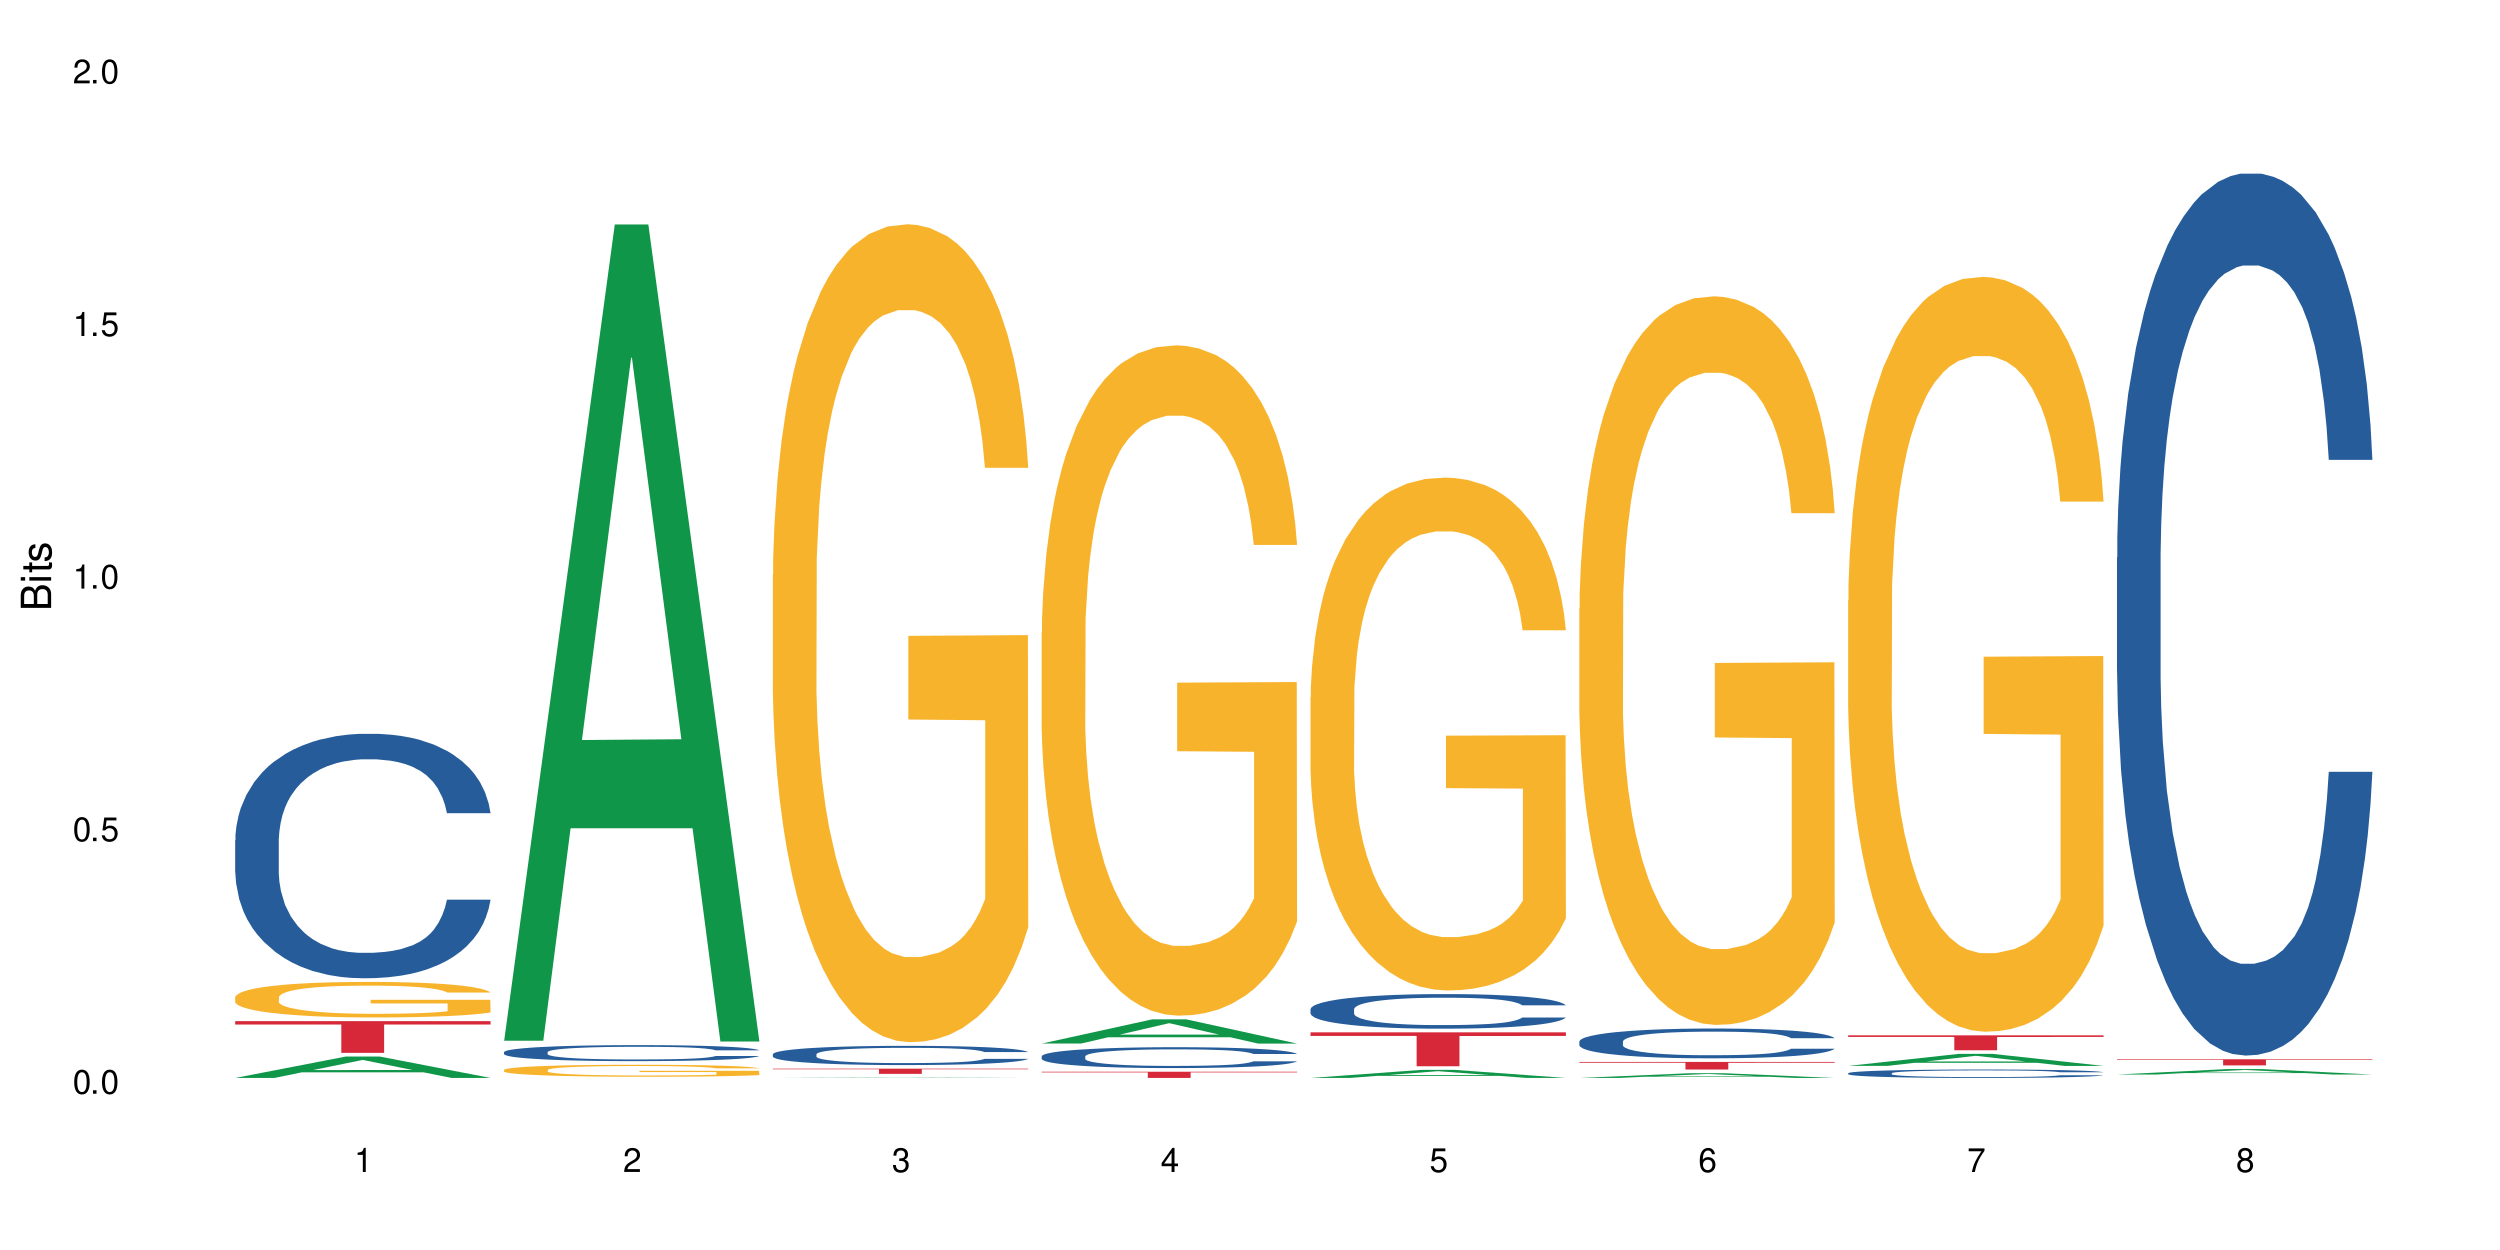<?xml version="1.0" encoding="UTF-8"?>
<svg xmlns="http://www.w3.org/2000/svg" xmlns:xlink="http://www.w3.org/1999/xlink" width="720" height="360" viewBox="0 0 720 360">
<defs>
<g>
<g id="glyph-0-0">
</g>
<g id="glyph-0-1">
<path d="M 2.641 -6.938 C 2 -6.938 1.422 -6.656 1.078 -6.172 C 0.641 -5.562 0.406 -4.641 0.406 -3.359 C 0.406 -1.016 1.188 0.219 2.641 0.219 C 4.078 0.219 4.859 -1.016 4.859 -3.297 C 4.859 -4.641 4.656 -5.547 4.203 -6.172 C 3.844 -6.656 3.281 -6.938 2.641 -6.938 Z M 2.641 -6.188 C 3.547 -6.188 4 -5.25 4 -3.375 C 4 -1.406 3.562 -0.484 2.625 -0.484 C 1.734 -0.484 1.281 -1.438 1.281 -3.344 C 1.281 -5.25 1.734 -6.188 2.641 -6.188 Z M 2.641 -6.188 "/>
</g>
<g id="glyph-0-2">
<path d="M 1.828 -1 L 0.828 -1 L 0.828 0 L 1.828 0 Z M 1.828 -1 "/>
</g>
<g id="glyph-0-3">
<path d="M 4.562 -6.797 L 1.062 -6.797 L 0.547 -3.094 L 1.328 -3.094 C 1.719 -3.562 2.047 -3.734 2.578 -3.734 C 3.484 -3.734 4.062 -3.109 4.062 -2.094 C 4.062 -1.125 3.484 -0.531 2.578 -0.531 C 1.828 -0.531 1.375 -0.906 1.188 -1.672 L 0.328 -1.672 C 0.453 -1.109 0.547 -0.844 0.75 -0.594 C 1.125 -0.078 1.828 0.219 2.594 0.219 C 3.969 0.219 4.922 -0.781 4.922 -2.219 C 4.922 -3.562 4.031 -4.484 2.719 -4.484 C 2.25 -4.484 1.859 -4.359 1.469 -4.062 L 1.734 -5.969 L 4.562 -5.969 Z M 4.562 -6.797 "/>
</g>
<g id="glyph-0-4">
<path d="M 2.484 -4.938 L 2.484 0 L 3.328 0 L 3.328 -6.938 L 2.766 -6.938 C 2.469 -5.875 2.281 -5.734 0.984 -5.562 L 0.984 -4.938 Z M 2.484 -4.938 "/>
</g>
<g id="glyph-0-5">
<path d="M 4.859 -0.828 L 1.281 -0.828 C 1.359 -1.406 1.672 -1.781 2.5 -2.281 L 3.469 -2.828 C 4.406 -3.344 4.906 -4.062 4.906 -4.906 C 4.906 -5.484 4.672 -6.031 4.266 -6.406 C 3.859 -6.766 3.375 -6.938 2.719 -6.938 C 1.859 -6.938 1.219 -6.625 0.844 -6.031 C 0.609 -5.672 0.5 -5.234 0.484 -4.531 L 1.328 -4.531 C 1.359 -5.016 1.406 -5.281 1.531 -5.516 C 1.75 -5.938 2.188 -6.203 2.703 -6.203 C 3.469 -6.203 4.031 -5.641 4.031 -4.891 C 4.031 -4.344 3.719 -3.859 3.125 -3.516 L 2.234 -3 C 0.812 -2.172 0.406 -1.531 0.328 -0.016 L 4.859 -0.016 Z M 4.859 -0.828 "/>
</g>
<g id="glyph-0-6">
<path d="M 2.125 -3.188 L 2.578 -3.188 C 3.5 -3.188 3.984 -2.766 3.984 -1.922 C 3.984 -1.062 3.469 -0.531 2.594 -0.531 C 1.656 -0.531 1.203 -1 1.156 -2.016 L 0.312 -2.016 C 0.344 -1.453 0.438 -1.094 0.609 -0.781 C 0.953 -0.109 1.625 0.219 2.547 0.219 C 3.953 0.219 4.859 -0.625 4.859 -1.938 C 4.859 -2.828 4.516 -3.297 3.703 -3.594 C 4.344 -3.844 4.656 -4.328 4.656 -5.031 C 4.656 -6.219 3.875 -6.938 2.578 -6.938 C 1.203 -6.938 0.484 -6.172 0.453 -4.703 L 1.297 -4.703 C 1.312 -5.125 1.344 -5.359 1.453 -5.578 C 1.641 -5.969 2.062 -6.203 2.594 -6.203 C 3.344 -6.203 3.797 -5.75 3.797 -5 C 3.797 -4.516 3.609 -4.219 3.25 -4.047 C 3.016 -3.953 2.703 -3.922 2.125 -3.906 Z M 2.125 -3.188 "/>
</g>
<g id="glyph-0-7">
<path d="M 3.141 -1.672 L 3.141 0 L 3.984 0 L 3.984 -1.672 L 4.984 -1.672 L 4.984 -2.438 L 3.984 -2.438 L 3.984 -6.938 L 3.359 -6.938 L 0.266 -2.578 L 0.266 -1.672 Z M 3.141 -2.438 L 1 -2.438 L 3.141 -5.5 Z M 3.141 -2.438 "/>
</g>
<g id="glyph-0-8">
<path d="M 4.781 -5.125 C 4.609 -6.266 3.891 -6.938 2.844 -6.938 C 2.094 -6.938 1.422 -6.578 1.031 -5.953 C 0.594 -5.266 0.406 -4.422 0.406 -3.172 C 0.406 -2 0.578 -1.25 0.984 -0.641 C 1.359 -0.078 1.953 0.219 2.703 0.219 C 3.984 0.219 4.922 -0.75 4.922 -2.094 C 4.922 -3.375 4.062 -4.281 2.844 -4.281 C 2.172 -4.281 1.641 -4.031 1.281 -3.516 C 1.281 -5.234 1.828 -6.188 2.797 -6.188 C 3.391 -6.188 3.797 -5.797 3.938 -5.125 Z M 2.734 -3.531 C 3.547 -3.531 4.062 -2.953 4.062 -2.031 C 4.062 -1.156 3.484 -0.531 2.703 -0.531 C 1.922 -0.531 1.328 -1.188 1.328 -2.078 C 1.328 -2.938 1.906 -3.531 2.734 -3.531 Z M 2.734 -3.531 "/>
</g>
<g id="glyph-0-9">
<path d="M 4.984 -6.797 L 0.438 -6.797 L 0.438 -5.969 L 4.109 -5.969 C 2.5 -3.656 1.828 -2.234 1.328 0 L 2.219 0 C 2.594 -2.172 3.453 -4.047 4.984 -6.094 Z M 4.984 -6.797 "/>
</g>
<g id="glyph-0-10">
<path d="M 3.75 -3.656 C 4.469 -4.094 4.688 -4.438 4.688 -5.078 C 4.688 -6.172 3.844 -6.938 2.641 -6.938 C 1.438 -6.938 0.594 -6.172 0.594 -5.094 C 0.594 -4.438 0.812 -4.094 1.516 -3.656 C 0.734 -3.266 0.359 -2.703 0.359 -1.922 C 0.359 -0.656 1.281 0.219 2.641 0.219 C 3.984 0.219 4.922 -0.656 4.922 -1.922 C 4.922 -2.703 4.531 -3.266 3.75 -3.656 Z M 2.641 -6.188 C 3.359 -6.188 3.812 -5.75 3.812 -5.062 C 3.812 -4.406 3.344 -3.984 2.641 -3.984 C 1.922 -3.984 1.453 -4.406 1.453 -5.078 C 1.453 -5.75 1.922 -6.188 2.641 -6.188 Z M 2.641 -3.266 C 3.484 -3.266 4.062 -2.719 4.062 -1.906 C 4.062 -1.078 3.484 -0.531 2.625 -0.531 C 1.797 -0.531 1.219 -1.094 1.219 -1.906 C 1.219 -2.719 1.781 -3.266 2.641 -3.266 Z M 2.641 -3.266 "/>
</g>
<g id="glyph-1-0">
</g>
<g id="glyph-1-1">
<path d="M 0 -0.953 L 0 -4.891 C 0 -5.719 -0.234 -6.344 -0.734 -6.797 C -1.188 -7.234 -1.812 -7.469 -2.5 -7.469 C -3.547 -7.469 -4.188 -7 -4.625 -5.875 C -4.984 -6.688 -5.625 -7.094 -6.531 -7.094 C -7.172 -7.094 -7.734 -6.859 -8.141 -6.391 C -8.562 -5.922 -8.75 -5.344 -8.75 -4.5 L -8.75 -0.953 Z M -4.984 -2.062 L -7.766 -2.062 L -7.766 -4.219 C -7.766 -4.844 -7.688 -5.203 -7.453 -5.5 C -7.219 -5.812 -6.859 -5.969 -6.375 -5.969 C -5.891 -5.969 -5.531 -5.812 -5.297 -5.5 C -5.062 -5.203 -4.984 -4.844 -4.984 -4.219 Z M -0.984 -2.062 L -4 -2.062 L -4 -4.781 C -4 -5.766 -3.438 -6.359 -2.484 -6.359 C -1.547 -6.359 -0.984 -5.766 -0.984 -4.781 Z M -0.984 -2.062 "/>
</g>
<g id="glyph-1-2">
<path d="M -6.281 -1.797 L -6.281 -0.797 L 0 -0.797 L 0 -1.797 Z M -8.75 -1.797 L -8.75 -0.797 L -7.484 -0.797 L -7.484 -1.797 Z M -8.75 -1.797 "/>
</g>
<g id="glyph-1-3">
<path d="M -6.281 -3.047 L -6.281 -2.016 L -8.016 -2.016 L -8.016 -1.016 L -6.281 -1.016 L -6.281 -0.172 L -5.469 -0.172 L -5.469 -1.016 L -0.719 -1.016 C -0.078 -1.016 0.281 -1.453 0.281 -2.234 C 0.281 -2.5 0.25 -2.719 0.188 -3.047 L -0.641 -3.047 C -0.609 -2.906 -0.594 -2.766 -0.594 -2.562 C -0.594 -2.141 -0.719 -2.016 -1.156 -2.016 L -5.469 -2.016 L -5.469 -3.047 Z M -6.281 -3.047 "/>
</g>
<g id="glyph-1-4">
<path d="M -4.531 -5.25 C -5.766 -5.25 -6.469 -4.422 -6.469 -2.969 C -6.469 -1.516 -5.719 -0.562 -4.547 -0.562 C -3.562 -0.562 -3.094 -1.062 -2.734 -2.562 L -2.516 -3.484 C -2.344 -4.188 -2.094 -4.469 -1.641 -4.469 C -1.047 -4.469 -0.641 -3.875 -0.641 -3 C -0.641 -2.453 -0.797 -2 -1.062 -1.75 C -1.25 -1.594 -1.422 -1.531 -1.875 -1.469 L -1.875 -0.406 C -0.422 -0.453 0.281 -1.266 0.281 -2.922 C 0.281 -4.5 -0.5 -5.516 -1.719 -5.516 C -2.656 -5.516 -3.172 -4.984 -3.469 -3.734 L -3.703 -2.766 C -3.891 -1.953 -4.156 -1.609 -4.594 -1.609 C -5.188 -1.609 -5.547 -2.125 -5.547 -2.938 C -5.547 -3.75 -5.203 -4.172 -4.531 -4.203 Z M -4.531 -5.25 "/>
</g>
</g>
</defs>
<rect x="-72" y="-36" width="864" height="432" fill="rgb(100%, 100%, 100%)" fill-opacity="1"/>
<path fill-rule="nonzero" fill="rgb(6.275%, 58.824%, 28.235%)" fill-opacity="1" d="M 67.73 310.445 L 67.809 310.438 L 99.637 304.273 L 109.301 304.273 L 141.281 310.449 L 130.047 310.449 L 122.031 308.84 L 86.906 308.84 L 79.047 310.445 L 67.73 310.445 L 90.285 308.172 L 118.809 308.164 L 104.586 305.281 L 104.43 305.277 L 104.27 305.293 L 90.207 308.164 L 90.285 308.172 Z M 67.73 310.445 "/>
<path fill-rule="nonzero" fill="rgb(14.51%, 36.078%, 60%)" fill-opacity="1" d="M 67.73 241.988 L 67.82 241.922 L 67.82 240.379 L 68.09 237.934 L 68.719 234.844 L 69.344 232.723 L 70.961 228.926 L 73.203 225.258 L 75.535 222.43 L 77.238 220.754 L 78.766 219.469 L 82.262 217.086 L 84.504 215.863 L 86.926 214.77 L 89.887 213.676 L 92.039 213.035 L 96.883 212.004 L 100.469 211.555 L 103.25 211.363 L 109.262 211.363 L 112.848 211.617 L 115.449 211.941 L 118.32 212.457 L 120.742 213.035 L 124.957 214.449 L 128.727 216.25 L 130.43 217.281 L 133.121 219.273 L 135.184 221.207 L 136.617 222.879 L 138.234 225.258 L 139.668 228.152 L 140.746 231.434 L 141.281 234.203 L 128.727 234.203 L 128.098 231.629 L 127.379 229.633 L 126.035 226.996 L 124.688 225.129 L 122.805 223.266 L 121.102 222.043 L 118.77 220.82 L 116.707 220.047 L 114.555 219.469 L 112.488 219.082 L 108.543 218.695 L 103.969 218.695 L 102.266 218.824 L 98.766 219.34 L 96.883 219.789 L 94.191 220.691 L 92.309 221.527 L 90.066 222.812 L 88.539 223.906 L 86.656 225.582 L 85.312 227.059 L 83.785 229.184 L 82.891 230.793 L 82.082 232.594 L 81.363 234.715 L 80.828 236.969 L 80.469 239.348 L 80.289 241.664 L 80.289 251.637 L 80.469 253.953 L 80.918 256.656 L 82.082 260.582 L 83.785 263.992 L 85.762 266.691 L 87.645 268.625 L 88.719 269.523 L 90.156 270.555 L 92.398 271.84 L 95.629 273.129 L 97.512 273.641 L 100.383 274.156 L 103.34 274.414 L 107.289 274.414 L 110.785 274.156 L 113.117 273.836 L 115.539 273.32 L 118.859 272.227 L 120.922 271.195 L 122.715 269.973 L 124.062 268.75 L 124.957 267.723 L 126.305 265.727 L 127.379 263.539 L 128.188 261.289 L 128.727 259.102 L 141.281 259.102 L 140.746 261.676 L 139.938 264.184 L 139.129 266.051 L 137.875 268.301 L 136.441 270.297 L 134.375 272.547 L 132.672 274.027 L 130.43 275.637 L 128.367 276.859 L 126.125 277.953 L 122.805 279.238 L 120.652 279.883 L 118.32 280.461 L 115.539 280.977 L 112.043 281.426 L 108.273 281.684 L 104.777 281.75 L 101.008 281.621 L 98.227 281.363 L 94.551 280.785 L 89.977 279.625 L 86.656 278.402 L 84.055 277.18 L 81.812 275.895 L 79.301 274.156 L 76.074 271.324 L 74.098 269.137 L 72.754 267.336 L 71.23 264.828 L 70.152 262.574 L 68.898 258.973 L 68 254.402 L 67.73 250.867 Z M 67.73 241.988 "/>
<path fill-rule="nonzero" fill="rgb(96.863%, 70.196%, 16.863%)" fill-opacity="1" d="M 67.73 287.18 L 67.82 287.172 L 67.82 286.984 L 68.18 286.562 L 69.078 285.984 L 70.242 285.508 L 71.5 285.133 L 72.305 284.938 L 73.652 284.656 L 74.816 284.449 L 77.777 284.027 L 81.543 283.637 L 83.609 283.469 L 85.941 283.309 L 89.258 283.133 L 90.785 283.066 L 95.449 282.914 L 100.738 282.824 L 106.57 282.793 L 109.262 282.805 L 112.938 282.84 L 117.961 282.945 L 120.832 283.039 L 123.074 283.133 L 125.406 283.254 L 128.277 283.441 L 130.969 283.664 L 133.121 283.887 L 135.273 284.168 L 137.066 284.469 L 138.594 284.797 L 139.938 285.188 L 140.746 285.516 L 141.281 285.844 L 128.816 285.844 L 128.098 285.516 L 127.289 285.262 L 125.945 284.953 L 124.598 284.73 L 123.254 284.551 L 120.742 284.309 L 118.59 284.16 L 115.898 284.027 L 113.297 283.945 L 110.336 283.887 L 108.543 283.871 L 103.789 283.871 L 99.484 283.934 L 96.973 284.012 L 95.18 284.086 L 92.668 284.227 L 91.141 284.336 L 90.246 284.414 L 87.555 284.703 L 85.762 284.965 L 84.773 285.141 L 83.52 285.422 L 82.621 285.676 L 81.633 286.051 L 81.098 286.328 L 80.379 286.965 L 80.289 288.648 L 80.559 289.004 L 81.098 289.387 L 81.812 289.723 L 82.891 290.078 L 83.965 290.352 L 85.852 290.715 L 87.465 290.957 L 88.719 291.117 L 91.141 291.371 L 92.129 291.453 L 94.461 291.621 L 96.883 291.754 L 99.844 291.867 L 102.086 291.922 L 105.672 291.969 L 110.246 291.969 L 115.629 291.914 L 119.039 291.836 L 121.371 291.762 L 122.895 291.699 L 124.777 291.594 L 126.125 291.5 L 127.379 291.398 L 128.906 291.238 L 128.906 289.004 L 106.75 288.996 L 106.75 287.949 L 141.195 287.938 L 141.281 291.594 L 139.398 291.848 L 137.066 292.09 L 134.824 292.277 L 132.492 292.438 L 129.176 292.613 L 126.484 292.727 L 122.355 292.855 L 118.59 292.941 L 114.645 292.996 L 111.145 293.027 L 107.02 293.035 L 103.34 293.016 L 99.395 292.961 L 96.254 292.887 L 93.383 292.793 L 90.516 292.672 L 86.926 292.473 L 84.594 292.316 L 82.172 292.117 L 79.75 291.883 L 77.598 291.633 L 76.164 291.438 L 74.727 291.211 L 73.203 290.93 L 71.766 290.613 L 70.691 290.324 L 69.703 289.996 L 68.988 289.688 L 68.27 289.266 L 67.91 288.93 L 67.73 288.641 Z M 67.73 287.18 "/>
<path fill-rule="nonzero" fill="rgb(83.922%, 15.686%, 22.353%)" fill-opacity="1" d="M 67.73 294.082 L 141.281 294.082 L 141.281 295.059 L 110.629 295.07 L 110.629 303.227 L 98.297 303.227 L 98.297 295.078 L 98.117 295.059 L 67.73 295.059 Z M 67.73 294.082 "/>
<path fill-rule="nonzero" fill="rgb(6.275%, 58.824%, 28.235%)" fill-opacity="1" d="M 145.156 299.734 L 145.234 299.512 L 177.059 64.652 L 186.723 64.652 L 218.707 299.953 L 207.469 299.953 L 199.453 238.531 L 164.328 238.531 L 156.469 299.734 L 145.156 299.734 L 167.707 213.125 L 196.23 212.902 L 182.008 103.098 L 181.852 102.875 L 181.695 103.539 L 167.629 212.902 L 167.707 213.125 Z M 145.156 299.734 "/>
<path fill-rule="nonzero" fill="rgb(14.51%, 36.078%, 60%)" fill-opacity="1" d="M 145.156 303.004 L 145.242 303 L 145.242 302.898 L 145.512 302.738 L 146.141 302.535 L 146.77 302.398 L 148.383 302.148 L 150.625 301.91 L 152.957 301.723 L 154.664 301.613 L 156.188 301.531 L 159.684 301.375 L 161.93 301.293 L 164.352 301.223 L 167.309 301.152 L 169.461 301.109 L 174.305 301.043 L 177.895 301.012 L 180.676 301 L 186.684 301 L 190.273 301.016 L 192.875 301.039 L 195.742 301.07 L 198.164 301.109 L 202.383 301.203 L 206.148 301.32 L 207.852 301.387 L 210.543 301.516 L 212.605 301.645 L 214.043 301.754 L 215.656 301.91 L 217.094 302.098 L 218.168 302.312 L 218.707 302.496 L 206.148 302.496 L 205.52 302.324 L 204.805 302.195 L 203.457 302.023 L 202.113 301.902 L 200.23 301.777 L 198.523 301.699 L 196.191 301.617 L 194.129 301.566 L 191.977 301.531 L 189.914 301.504 L 185.969 301.48 L 181.391 301.48 L 179.688 301.488 L 176.191 301.523 L 174.305 301.551 L 171.613 301.609 L 169.73 301.664 L 167.488 301.75 L 165.965 301.82 L 164.082 301.93 L 162.734 302.027 L 161.211 302.164 L 160.312 302.27 L 159.508 302.391 L 158.789 302.527 L 158.25 302.676 L 157.891 302.832 L 157.711 302.984 L 157.711 303.637 L 157.891 303.785 L 158.34 303.965 L 159.508 304.219 L 161.211 304.445 L 163.184 304.621 L 165.066 304.746 L 166.145 304.805 L 167.578 304.875 L 169.82 304.957 L 173.051 305.043 L 174.934 305.074 L 177.805 305.109 L 180.766 305.125 L 184.711 305.125 L 188.211 305.109 L 190.543 305.09 L 192.965 305.055 L 196.281 304.984 L 198.344 304.914 L 200.141 304.836 L 201.484 304.754 L 202.383 304.688 L 203.727 304.559 L 204.805 304.414 L 205.609 304.266 L 206.148 304.125 L 218.707 304.125 L 218.168 304.293 L 217.359 304.457 L 216.555 304.578 L 215.297 304.727 L 213.863 304.855 L 211.801 305.004 L 210.094 305.102 L 207.852 305.207 L 205.789 305.285 L 203.547 305.355 L 200.23 305.441 L 198.074 305.484 L 195.742 305.523 L 192.965 305.555 L 189.465 305.586 L 185.699 305.602 L 182.199 305.605 L 178.434 305.598 L 175.652 305.582 L 171.973 305.543 L 167.398 305.469 L 164.082 305.387 L 161.48 305.309 L 159.238 305.223 L 156.727 305.109 L 153.496 304.922 L 151.523 304.781 L 150.176 304.664 L 148.652 304.5 L 147.574 304.352 L 146.32 304.117 L 145.422 303.816 L 145.156 303.586 Z M 145.156 303.004 "/>
<path fill-rule="nonzero" fill="rgb(96.863%, 70.196%, 16.863%)" fill-opacity="1" d="M 145.156 308.133 L 145.242 308.129 L 145.242 308.066 L 145.602 307.926 L 146.5 307.727 L 147.664 307.566 L 148.922 307.441 L 149.73 307.375 L 151.074 307.281 L 152.242 307.211 L 155.199 307.07 L 158.969 306.938 L 161.031 306.879 L 163.363 306.824 L 166.684 306.766 L 168.207 306.742 L 172.871 306.691 L 178.164 306.66 L 183.992 306.652 L 186.684 306.656 L 190.363 306.668 L 195.387 306.703 L 198.254 306.734 L 200.496 306.766 L 202.828 306.805 L 205.699 306.871 L 208.391 306.945 L 210.543 307.02 L 212.695 307.117 L 214.492 307.215 L 216.016 307.328 L 217.359 307.461 L 218.168 307.57 L 218.707 307.68 L 206.238 307.68 L 205.52 307.57 L 204.715 307.484 L 203.367 307.383 L 202.023 307.305 L 200.676 307.246 L 198.164 307.164 L 196.012 307.113 L 193.32 307.07 L 190.723 307.039 L 187.762 307.02 L 185.969 307.016 L 181.211 307.016 L 176.906 307.035 L 174.395 307.062 L 172.602 307.086 L 170.09 307.133 L 168.566 307.172 L 167.668 307.199 L 164.977 307.297 L 163.184 307.383 L 162.195 307.445 L 160.941 307.539 L 160.043 307.625 L 159.059 307.75 L 158.52 307.844 L 157.801 308.059 L 157.711 308.629 L 157.98 308.746 L 158.52 308.879 L 159.238 308.992 L 160.312 309.109 L 161.391 309.203 L 163.273 309.324 L 164.887 309.406 L 166.145 309.461 L 168.566 309.547 L 169.551 309.574 L 171.883 309.633 L 174.305 309.676 L 177.266 309.715 L 179.508 309.734 L 183.098 309.75 L 187.672 309.75 L 193.055 309.73 L 196.461 309.703 L 198.793 309.68 L 200.32 309.656 L 202.203 309.621 L 203.547 309.59 L 204.805 309.555 L 206.328 309.504 L 206.328 308.746 L 184.172 308.746 L 184.172 308.391 L 218.617 308.387 L 218.707 309.621 L 216.824 309.707 L 214.492 309.789 L 212.25 309.852 L 209.918 309.906 L 206.598 309.965 L 203.906 310.004 L 199.781 310.047 L 196.012 310.078 L 192.066 310.094 L 188.566 310.105 L 184.441 310.109 L 180.766 310.102 L 176.816 310.082 L 173.68 310.059 L 170.809 310.027 L 167.938 309.984 L 164.352 309.918 L 162.016 309.863 L 159.594 309.801 L 157.172 309.719 L 155.02 309.633 L 153.586 309.57 L 152.152 309.492 L 150.625 309.398 L 149.191 309.289 L 148.113 309.191 L 147.129 309.082 L 146.41 308.977 L 145.691 308.836 L 145.332 308.723 L 145.156 308.625 Z M 145.156 308.133 "/>
<path fill-rule="nonzero" fill="rgb(6.275%, 58.824%, 28.235%)" fill-opacity="1" d="M 222.578 310.449 L 222.656 310.449 L 254.48 310.32 L 264.148 310.32 L 296.129 310.449 L 284.895 310.449 L 276.879 310.418 L 241.75 310.418 L 233.895 310.449 L 222.578 310.449 L 245.129 310.402 L 273.656 310.402 L 259.434 310.34 L 259.117 310.34 L 245.051 310.402 L 245.129 310.402 Z M 222.578 310.449 "/>
<path fill-rule="nonzero" fill="rgb(14.51%, 36.078%, 60%)" fill-opacity="1" d="M 222.578 303.613 L 222.668 303.605 L 222.668 303.484 L 222.938 303.293 L 223.562 303.051 L 224.191 302.883 L 225.809 302.586 L 228.051 302.297 L 230.383 302.074 L 232.086 301.941 L 233.609 301.84 L 237.109 301.652 L 239.352 301.555 L 241.773 301.469 L 244.734 301.383 L 246.887 301.332 L 251.73 301.254 L 255.316 301.219 L 258.098 301.203 L 264.109 301.203 L 267.695 301.223 L 270.297 301.246 L 273.168 301.289 L 275.59 301.332 L 279.805 301.445 L 283.57 301.586 L 285.277 301.668 L 287.969 301.824 L 290.031 301.977 L 291.465 302.109 L 293.082 302.297 L 294.516 302.523 L 295.59 302.781 L 296.129 303 L 283.57 303 L 282.945 302.797 L 282.227 302.641 L 280.883 302.434 L 279.535 302.285 L 277.652 302.141 L 275.949 302.043 L 273.617 301.945 L 271.551 301.887 L 269.398 301.84 L 267.336 301.809 L 263.391 301.781 L 258.816 301.781 L 257.109 301.789 L 253.613 301.828 L 251.73 301.867 L 249.039 301.938 L 247.156 302.004 L 244.914 302.102 L 243.387 302.188 L 241.504 302.32 L 240.16 302.438 L 238.633 302.605 L 237.738 302.73 L 236.93 302.871 L 236.211 303.039 L 235.672 303.219 L 235.316 303.406 L 235.137 303.586 L 235.137 304.371 L 235.316 304.555 L 235.762 304.766 L 236.93 305.074 L 238.633 305.344 L 240.605 305.555 L 242.492 305.707 L 243.566 305.777 L 245.004 305.859 L 247.246 305.961 L 250.473 306.062 L 252.355 306.102 L 255.227 306.145 L 258.188 306.164 L 262.133 306.164 L 265.633 306.145 L 267.965 306.117 L 270.387 306.078 L 273.707 305.992 L 275.77 305.91 L 277.562 305.812 L 278.906 305.719 L 279.805 305.637 L 281.148 305.48 L 282.227 305.309 L 283.035 305.129 L 283.57 304.957 L 296.129 304.957 L 295.59 305.16 L 294.785 305.359 L 293.977 305.504 L 292.723 305.684 L 291.285 305.84 L 289.223 306.016 L 287.52 306.133 L 285.277 306.258 L 283.215 306.355 L 280.973 306.441 L 277.652 306.543 L 275.5 306.594 L 273.168 306.641 L 270.387 306.68 L 266.887 306.715 L 263.121 306.734 L 259.621 306.742 L 255.855 306.73 L 253.074 306.711 L 249.398 306.664 L 244.824 306.574 L 241.504 306.477 L 238.902 306.383 L 236.66 306.281 L 234.148 306.145 L 230.918 305.922 L 228.945 305.75 L 227.602 305.605 L 226.074 305.41 L 225 305.23 L 223.742 304.949 L 222.848 304.59 L 222.578 304.312 Z M 222.578 303.613 "/>
<path fill-rule="nonzero" fill="rgb(96.863%, 70.196%, 16.863%)" fill-opacity="1" d="M 222.578 165.484 L 222.668 165.27 L 222.668 160.965 L 223.027 151.285 L 223.922 137.945 L 225.09 126.977 L 226.344 118.371 L 227.152 113.852 L 228.496 107.398 L 229.664 102.664 L 232.625 92.984 L 236.391 83.949 L 238.453 80.078 L 240.785 76.418 L 244.105 72.332 L 245.629 70.824 L 250.293 67.383 L 255.586 65.234 L 261.418 64.586 L 264.109 64.801 L 267.785 65.664 L 272.809 68.031 L 275.68 70.18 L 277.922 72.332 L 280.254 75.129 L 283.125 79.43 L 285.816 84.594 L 287.969 89.758 L 290.121 96.211 L 291.914 103.098 L 293.438 110.625 L 294.785 119.66 L 295.59 127.191 L 296.129 134.719 L 283.66 134.719 L 282.945 127.191 L 282.137 121.383 L 280.793 114.281 L 279.445 109.121 L 278.102 105.031 L 275.59 99.438 L 273.438 95.996 L 270.746 92.984 L 268.145 91.047 L 265.184 89.758 L 263.391 89.328 L 258.637 89.328 L 254.332 90.832 L 251.82 92.555 L 250.023 94.277 L 247.512 97.504 L 245.988 100.082 L 245.094 101.805 L 242.402 108.473 L 240.605 114.496 L 239.621 118.586 L 238.363 125.039 L 237.469 130.848 L 236.48 139.453 L 235.941 145.906 L 235.227 160.535 L 235.137 199.258 L 235.406 207.434 L 235.941 216.254 L 236.66 224 L 237.738 232.176 L 238.812 238.414 L 240.695 246.805 L 242.312 252.398 L 243.566 256.055 L 245.988 261.863 L 246.977 263.801 L 249.309 267.672 L 251.73 270.684 L 254.691 273.266 L 256.934 274.555 L 260.52 275.633 L 265.094 275.633 L 270.477 274.34 L 273.887 272.621 L 276.219 270.898 L 277.742 269.391 L 279.625 267.027 L 280.973 264.875 L 282.227 262.508 L 283.75 258.852 L 283.75 207.434 L 261.598 207.219 L 261.598 183.125 L 296.039 182.91 L 296.129 267.027 L 294.246 272.836 L 291.914 278.43 L 289.672 282.73 L 287.34 286.387 L 284.02 290.477 L 281.328 293.059 L 277.203 296.07 L 273.438 298.004 L 269.488 299.297 L 265.992 299.941 L 261.867 300.156 L 258.188 299.727 L 254.242 298.434 L 251.102 296.715 L 248.23 294.562 L 245.359 291.766 L 241.773 287.25 L 239.441 283.59 L 237.02 279.074 L 234.598 273.695 L 232.445 267.887 L 231.008 263.367 L 229.574 258.207 L 228.051 251.75 L 226.613 244.438 L 225.539 237.77 L 224.551 230.238 L 223.832 223.141 L 223.117 213.457 L 222.758 205.715 L 222.578 199.043 Z M 222.578 165.484 "/>
<path fill-rule="nonzero" fill="rgb(83.922%, 15.686%, 22.353%)" fill-opacity="1" d="M 222.578 307.785 L 296.129 307.785 L 296.129 307.945 L 265.477 307.945 L 265.477 309.273 L 253.141 309.273 L 253.141 307.949 L 252.965 307.945 L 222.578 307.945 Z M 222.578 307.785 "/>
<path fill-rule="nonzero" fill="rgb(6.275%, 58.824%, 28.235%)" fill-opacity="1" d="M 300 300.547 L 300.078 300.539 L 331.906 293.559 L 341.57 293.559 L 373.555 300.551 L 362.316 300.551 L 354.301 298.727 L 319.176 298.727 L 311.316 300.547 L 300 300.547 L 322.555 297.973 L 351.078 297.965 L 336.855 294.699 L 336.699 294.691 L 336.543 294.715 L 322.477 297.965 L 322.555 297.973 Z M 300 300.547 "/>
<path fill-rule="nonzero" fill="rgb(14.51%, 36.078%, 60%)" fill-opacity="1" d="M 300 304.211 L 300.09 304.207 L 300.09 304.074 L 300.359 303.867 L 300.988 303.602 L 301.617 303.422 L 303.23 303.098 L 305.473 302.785 L 307.805 302.543 L 309.508 302.398 L 311.035 302.289 L 314.531 302.086 L 316.773 301.98 L 319.195 301.891 L 322.156 301.797 L 324.309 301.742 L 329.152 301.652 L 332.742 301.613 L 335.52 301.598 L 341.531 301.598 L 345.117 301.621 L 347.719 301.648 L 350.59 301.691 L 353.012 301.742 L 357.227 301.863 L 360.996 302.016 L 362.699 302.102 L 365.391 302.273 L 367.453 302.438 L 368.891 302.582 L 370.504 302.785 L 371.938 303.031 L 373.016 303.312 L 373.555 303.547 L 360.996 303.547 L 360.367 303.328 L 359.648 303.156 L 358.305 302.934 L 356.961 302.773 L 355.074 302.613 L 353.371 302.508 L 351.039 302.406 L 348.977 302.34 L 346.824 302.289 L 344.762 302.258 L 340.812 302.223 L 336.238 302.223 L 334.535 302.234 L 331.035 302.277 L 329.152 302.316 L 326.461 302.395 L 324.578 302.465 L 322.336 302.574 L 320.812 302.668 L 318.926 302.812 L 317.582 302.938 L 316.059 303.117 L 315.16 303.258 L 314.352 303.41 L 313.637 303.59 L 313.098 303.785 L 312.738 303.988 L 312.559 304.184 L 312.559 305.035 L 312.738 305.234 L 313.188 305.465 L 314.352 305.801 L 316.059 306.09 L 318.031 306.32 L 319.914 306.484 L 320.992 306.562 L 322.426 306.648 L 324.668 306.762 L 327.898 306.871 L 329.781 306.914 L 332.652 306.957 L 335.609 306.98 L 339.559 306.98 L 343.055 306.957 L 345.387 306.93 L 347.809 306.887 L 351.129 306.793 L 353.191 306.703 L 354.984 306.602 L 356.332 306.496 L 357.227 306.41 L 358.574 306.238 L 359.648 306.051 L 360.457 305.859 L 360.996 305.672 L 373.555 305.672 L 373.016 305.891 L 372.207 306.105 L 371.402 306.266 L 370.145 306.457 L 368.711 306.629 L 366.645 306.82 L 364.941 306.945 L 362.699 307.082 L 360.637 307.188 L 358.395 307.281 L 355.074 307.391 L 352.922 307.445 L 350.59 307.496 L 347.809 307.539 L 344.312 307.578 L 340.543 307.602 L 337.047 307.605 L 333.277 307.594 L 330.5 307.574 L 326.82 307.523 L 322.246 307.426 L 318.926 307.32 L 316.324 307.215 L 314.082 307.105 L 311.57 306.957 L 308.344 306.715 L 306.371 306.527 L 305.023 306.375 L 303.5 306.16 L 302.422 305.969 L 301.168 305.66 L 300.27 305.273 L 300 304.969 Z M 300 304.211 "/>
<path fill-rule="nonzero" fill="rgb(96.863%, 70.196%, 16.863%)" fill-opacity="1" d="M 300 182.145 L 300.09 181.969 L 300.09 178.441 L 300.449 170.508 L 301.348 159.578 L 302.512 150.586 L 303.77 143.535 L 304.574 139.832 L 305.922 134.543 L 307.086 130.664 L 310.047 122.73 L 313.816 115.324 L 315.879 112.152 L 318.211 109.156 L 321.527 105.805 L 323.055 104.57 L 327.719 101.75 L 333.012 99.988 L 338.84 99.457 L 341.531 99.633 L 345.207 100.34 L 350.23 102.277 L 353.102 104.043 L 355.344 105.805 L 357.676 108.098 L 360.547 111.621 L 363.238 115.855 L 365.391 120.086 L 367.543 125.375 L 369.336 131.016 L 370.863 137.188 L 372.207 144.59 L 373.016 150.762 L 373.555 156.934 L 361.086 156.934 L 360.367 150.762 L 359.559 146.004 L 358.215 140.184 L 356.871 135.953 L 355.523 132.602 L 353.012 128.02 L 350.859 125.199 L 348.168 122.73 L 345.566 121.145 L 342.609 120.086 L 340.812 119.734 L 336.059 119.734 L 331.754 120.969 L 329.242 122.379 L 327.449 123.789 L 324.938 126.434 L 323.414 128.547 L 322.516 129.957 L 319.824 135.426 L 318.031 140.359 L 317.043 143.711 L 315.789 149 L 314.891 153.758 L 313.902 160.812 L 313.367 166.102 L 312.648 178.09 L 312.559 209.824 L 312.828 216.523 L 313.367 223.754 L 314.082 230.098 L 315.16 236.801 L 316.234 241.91 L 318.121 248.789 L 319.734 253.371 L 320.992 256.367 L 323.414 261.129 L 324.398 262.715 L 326.73 265.891 L 329.152 268.355 L 332.113 270.473 L 334.355 271.531 L 337.941 272.414 L 342.52 272.414 L 347.898 271.355 L 351.309 269.945 L 353.641 268.535 L 355.164 267.301 L 357.047 265.359 L 358.395 263.598 L 359.648 261.656 L 361.176 258.66 L 361.176 216.523 L 339.02 216.348 L 339.02 196.602 L 373.465 196.426 L 373.555 265.359 L 371.668 270.121 L 369.336 274.703 L 367.094 278.23 L 364.762 281.227 L 361.445 284.578 L 358.754 286.691 L 354.629 289.16 L 350.859 290.75 L 346.914 291.805 L 343.414 292.336 L 339.289 292.512 L 335.609 292.16 L 331.664 291.102 L 328.523 289.691 L 325.656 287.926 L 322.785 285.637 L 319.195 281.934 L 316.863 278.938 L 314.441 275.234 L 312.02 270.824 L 309.867 266.066 L 308.434 262.363 L 306.996 258.133 L 305.473 252.844 L 304.039 246.848 L 302.961 241.383 L 301.973 235.211 L 301.258 229.395 L 300.539 221.461 L 300.18 215.113 L 300 209.648 Z M 300 182.145 "/>
<path fill-rule="nonzero" fill="rgb(83.922%, 15.686%, 22.353%)" fill-opacity="1" d="M 300 308.652 L 373.555 308.652 L 373.555 308.844 L 342.898 308.844 L 342.898 310.449 L 330.566 310.449 L 330.566 308.848 L 330.387 308.844 L 300 308.844 Z M 300 308.652 "/>
<path fill-rule="nonzero" fill="rgb(6.275%, 58.824%, 28.235%)" fill-opacity="1" d="M 377.426 310.449 L 377.504 310.445 L 409.328 308.129 L 418.992 308.129 L 450.977 310.449 L 439.738 310.449 L 431.723 309.844 L 396.598 309.844 L 388.738 310.449 L 377.426 310.449 L 399.977 309.594 L 428.504 309.594 L 414.277 308.508 L 414.121 308.508 L 413.965 308.516 L 399.898 309.594 L 399.977 309.594 Z M 377.426 310.449 "/>
<path fill-rule="nonzero" fill="rgb(14.51%, 36.078%, 60%)" fill-opacity="1" d="M 377.426 290.637 L 377.516 290.629 L 377.516 290.41 L 377.781 290.066 L 378.41 289.629 L 379.039 289.328 L 380.652 288.789 L 382.895 288.273 L 385.227 287.871 L 386.934 287.633 L 388.457 287.453 L 391.957 287.117 L 394.199 286.941 L 396.621 286.789 L 399.578 286.633 L 401.734 286.543 L 406.574 286.395 L 410.164 286.332 L 412.945 286.305 L 418.953 286.305 L 422.543 286.34 L 425.145 286.387 L 428.016 286.461 L 430.438 286.543 L 434.652 286.742 L 438.418 286.996 L 440.125 287.145 L 442.812 287.426 L 444.879 287.699 L 446.312 287.934 L 447.926 288.273 L 449.363 288.68 L 450.438 289.145 L 450.977 289.535 L 438.418 289.535 L 437.789 289.172 L 437.074 288.891 L 435.727 288.516 L 434.383 288.254 L 432.5 287.988 L 430.793 287.816 L 428.461 287.645 L 426.398 287.535 L 424.246 287.453 L 422.184 287.398 L 418.238 287.344 L 413.664 287.344 L 411.957 287.359 L 408.461 287.434 L 406.574 287.496 L 403.887 287.625 L 402 287.742 L 399.758 287.926 L 398.234 288.082 L 396.352 288.316 L 395.004 288.527 L 393.48 288.828 L 392.582 289.055 L 391.777 289.309 L 391.059 289.609 L 390.52 289.93 L 390.16 290.266 L 389.98 290.594 L 389.98 292.004 L 390.16 292.332 L 390.609 292.715 L 391.777 293.27 L 393.48 293.75 L 395.453 294.133 L 397.336 294.406 L 398.414 294.535 L 399.848 294.68 L 402.09 294.863 L 405.32 295.043 L 407.203 295.117 L 410.074 295.191 L 413.035 295.227 L 416.98 295.227 L 420.48 295.191 L 422.812 295.145 L 425.234 295.07 L 428.551 294.918 L 430.613 294.77 L 432.41 294.598 L 433.754 294.426 L 434.652 294.277 L 435.996 293.996 L 437.074 293.688 L 437.879 293.367 L 438.418 293.059 L 450.977 293.059 L 450.438 293.422 L 449.633 293.777 L 448.824 294.043 L 447.566 294.359 L 446.133 294.645 L 444.07 294.961 L 442.367 295.172 L 440.125 295.398 L 438.059 295.57 L 435.816 295.727 L 432.5 295.91 L 430.348 296 L 428.016 296.082 L 425.234 296.156 L 421.734 296.219 L 417.969 296.254 L 414.469 296.262 L 410.703 296.246 L 407.922 296.207 L 404.242 296.129 L 399.668 295.965 L 396.352 295.789 L 393.75 295.617 L 391.508 295.434 L 388.996 295.191 L 385.766 294.789 L 383.793 294.48 L 382.449 294.223 L 380.922 293.871 L 379.848 293.551 L 378.59 293.043 L 377.695 292.395 L 377.426 291.895 Z M 377.426 290.637 "/>
<path fill-rule="nonzero" fill="rgb(96.863%, 70.196%, 16.863%)" fill-opacity="1" d="M 377.426 200.812 L 377.516 200.676 L 377.516 197.977 L 377.871 191.906 L 378.77 183.543 L 379.938 176.664 L 381.191 171.266 L 382 168.434 L 383.344 164.387 L 384.512 161.418 L 387.469 155.348 L 391.238 149.684 L 393.301 147.254 L 395.633 144.961 L 398.953 142.398 L 400.477 141.453 L 405.141 139.297 L 410.434 137.945 L 416.262 137.543 L 418.953 137.676 L 422.633 138.215 L 427.656 139.699 L 430.527 141.051 L 432.77 142.398 L 435.102 144.152 L 437.969 146.852 L 440.66 150.086 L 442.812 153.324 L 444.969 157.371 L 446.762 161.688 L 448.285 166.41 L 449.633 172.078 L 450.438 176.797 L 450.977 181.52 L 438.508 181.52 L 437.789 176.797 L 436.984 173.156 L 435.637 168.703 L 434.293 165.465 L 432.949 162.902 L 430.438 159.395 L 428.281 157.238 L 425.594 155.348 L 422.992 154.133 L 420.031 153.324 L 418.238 153.055 L 413.484 153.055 L 409.176 154 L 406.664 155.078 L 404.871 156.156 L 402.359 158.184 L 400.836 159.801 L 399.938 160.879 L 397.246 165.062 L 395.453 168.84 L 394.469 171.402 L 393.211 175.449 L 392.312 179.09 L 391.328 184.488 L 390.789 188.535 L 390.07 197.707 L 389.98 221.992 L 390.25 227.117 L 390.789 232.648 L 391.508 237.504 L 392.582 242.629 L 393.66 246.543 L 395.543 251.805 L 397.156 255.312 L 398.414 257.605 L 400.836 261.246 L 401.82 262.461 L 404.156 264.891 L 406.574 266.777 L 409.535 268.398 L 411.777 269.207 L 415.367 269.879 L 419.941 269.879 L 425.324 269.07 L 428.73 267.992 L 431.062 266.914 L 432.59 265.969 L 434.473 264.484 L 435.816 263.137 L 437.074 261.652 L 438.598 259.359 L 438.598 227.117 L 416.441 226.98 L 416.441 211.871 L 450.887 211.738 L 450.977 264.484 L 449.094 268.125 L 446.762 271.633 L 444.52 274.332 L 442.188 276.625 L 438.867 279.188 L 436.176 280.809 L 432.051 282.695 L 428.281 283.91 L 424.336 284.719 L 420.84 285.125 L 416.711 285.258 L 413.035 284.988 L 409.086 284.18 L 405.949 283.102 L 403.078 281.75 L 400.207 280 L 396.621 277.164 L 394.289 274.871 L 391.867 272.039 L 389.445 268.668 L 387.293 265.023 L 385.855 262.191 L 384.422 258.953 L 382.895 254.906 L 381.461 250.32 L 380.383 246.137 L 379.398 241.418 L 378.68 236.965 L 377.961 230.895 L 377.605 226.039 L 377.426 221.855 Z M 377.426 200.812 "/>
<path fill-rule="nonzero" fill="rgb(83.922%, 15.686%, 22.353%)" fill-opacity="1" d="M 377.426 297.309 L 450.977 297.309 L 450.977 298.355 L 420.324 298.363 L 420.324 307.086 L 407.988 307.086 L 407.988 298.375 L 407.809 298.355 L 377.426 298.355 Z M 377.426 297.309 "/>
<path fill-rule="nonzero" fill="rgb(6.275%, 58.824%, 28.235%)" fill-opacity="1" d="M 454.848 310.449 L 454.926 310.449 L 486.75 309.078 L 496.418 309.078 L 528.398 310.449 L 517.164 310.449 L 509.148 310.09 L 474.023 310.09 L 466.164 310.449 L 454.848 310.449 L 477.402 309.941 L 505.926 309.941 L 491.703 309.301 L 491.547 309.301 L 491.387 309.305 L 477.32 309.941 L 477.402 309.941 Z M 454.848 310.449 "/>
<path fill-rule="nonzero" fill="rgb(14.51%, 36.078%, 60%)" fill-opacity="1" d="M 454.848 299.953 L 454.938 299.945 L 454.938 299.758 L 455.207 299.461 L 455.836 299.082 L 456.461 298.824 L 458.078 298.363 L 460.32 297.918 L 462.652 297.57 L 464.355 297.367 L 465.879 297.211 L 469.379 296.922 L 471.621 296.773 L 474.043 296.641 L 477.004 296.508 L 479.156 296.43 L 484 296.301 L 487.586 296.246 L 490.367 296.223 L 496.379 296.223 L 499.965 296.254 L 502.566 296.293 L 505.438 296.355 L 507.859 296.43 L 512.074 296.602 L 515.844 296.82 L 517.547 296.945 L 520.238 297.188 L 522.301 297.422 L 523.734 297.625 L 525.352 297.918 L 526.785 298.27 L 527.863 298.668 L 528.398 299.004 L 515.844 299.004 L 515.215 298.691 L 514.496 298.449 L 513.152 298.129 L 511.805 297.902 L 509.922 297.672 L 508.219 297.523 L 505.887 297.375 L 503.824 297.281 L 501.672 297.211 L 499.605 297.164 L 495.66 297.117 L 491.086 297.117 L 489.383 297.133 L 485.883 297.195 L 484 297.25 L 481.309 297.359 L 479.426 297.461 L 477.184 297.617 L 475.656 297.75 L 473.773 297.957 L 472.43 298.137 L 470.902 298.395 L 470.008 298.59 L 469.199 298.809 L 468.48 299.066 L 467.945 299.344 L 467.586 299.633 L 467.406 299.914 L 467.406 301.129 L 467.586 301.41 L 468.035 301.738 L 469.199 302.219 L 470.902 302.633 L 472.879 302.961 L 474.762 303.195 L 475.836 303.309 L 477.273 303.434 L 479.516 303.59 L 482.742 303.746 L 484.629 303.809 L 487.496 303.871 L 490.457 303.902 L 494.406 303.902 L 497.902 303.871 L 500.234 303.832 L 502.656 303.77 L 505.977 303.637 L 508.039 303.512 L 509.832 303.363 L 511.18 303.211 L 512.074 303.086 L 513.422 302.844 L 514.496 302.578 L 515.305 302.305 L 515.844 302.039 L 528.398 302.039 L 527.863 302.352 L 527.055 302.656 L 526.246 302.883 L 524.992 303.156 L 523.555 303.402 L 521.492 303.676 L 519.789 303.855 L 517.547 304.051 L 515.484 304.199 L 513.242 304.332 L 509.922 304.488 L 507.77 304.566 L 505.438 304.641 L 502.656 304.703 L 499.16 304.758 L 495.391 304.789 L 491.895 304.797 L 488.125 304.781 L 485.344 304.75 L 481.668 304.68 L 477.094 304.535 L 473.773 304.387 L 471.172 304.238 L 468.93 304.082 L 466.418 303.871 L 463.191 303.527 L 461.215 303.262 L 459.871 303.039 L 458.348 302.734 L 457.27 302.461 L 456.016 302.023 L 455.117 301.465 L 454.848 301.035 Z M 454.848 299.953 "/>
<path fill-rule="nonzero" fill="rgb(96.863%, 70.196%, 16.863%)" fill-opacity="1" d="M 454.848 175.215 L 454.938 175.023 L 454.938 171.188 L 455.297 162.566 L 456.191 150.684 L 457.359 140.91 L 458.613 133.246 L 459.422 129.219 L 460.77 123.473 L 461.934 119.254 L 464.895 110.633 L 468.66 102.582 L 470.723 99.133 L 473.055 95.875 L 476.375 92.234 L 477.898 90.895 L 482.562 87.828 L 487.855 85.91 L 493.688 85.336 L 496.379 85.527 L 500.055 86.293 L 505.078 88.402 L 507.949 90.316 L 510.191 92.234 L 512.523 94.727 L 515.395 98.559 L 518.086 103.156 L 520.238 107.758 L 522.391 113.508 L 524.184 119.637 L 525.711 126.344 L 527.055 134.395 L 527.863 141.102 L 528.398 147.809 L 515.934 147.809 L 515.215 141.102 L 514.406 135.926 L 513.062 129.602 L 511.715 125.004 L 510.371 121.363 L 507.859 116.379 L 505.707 113.312 L 503.016 110.633 L 500.414 108.906 L 497.453 107.758 L 495.66 107.375 L 490.906 107.375 L 486.602 108.715 L 484.09 110.25 L 482.297 111.781 L 479.785 114.656 L 478.258 116.957 L 477.363 118.488 L 474.672 124.43 L 472.879 129.797 L 471.891 133.438 L 470.633 139.184 L 469.738 144.359 L 468.75 152.023 L 468.211 157.773 L 467.496 170.805 L 467.406 205.301 L 467.676 212.582 L 468.211 220.441 L 468.93 227.34 L 470.008 234.621 L 471.082 240.18 L 472.965 247.652 L 474.582 252.633 L 475.836 255.891 L 478.258 261.066 L 479.246 262.793 L 481.578 266.242 L 484 268.926 L 486.961 271.223 L 489.203 272.375 L 492.789 273.332 L 497.363 273.332 L 502.746 272.184 L 506.156 270.648 L 508.488 269.117 L 510.012 267.773 L 511.895 265.668 L 513.242 263.75 L 514.496 261.641 L 516.023 258.383 L 516.023 212.582 L 493.867 212.391 L 493.867 190.926 L 528.309 190.734 L 528.398 265.668 L 526.516 270.84 L 524.184 275.824 L 521.941 279.656 L 519.609 282.914 L 516.289 286.555 L 513.602 288.855 L 509.473 291.535 L 505.707 293.262 L 501.758 294.41 L 498.262 294.988 L 494.137 295.18 L 490.457 294.797 L 486.512 293.645 L 483.371 292.113 L 480.5 290.195 L 477.633 287.703 L 474.043 283.68 L 471.711 280.422 L 469.289 276.398 L 466.867 271.605 L 464.715 266.434 L 463.281 262.406 L 461.844 257.809 L 460.32 252.059 L 458.883 245.543 L 457.809 239.602 L 456.82 232.895 L 456.102 226.57 L 455.387 217.949 L 455.027 211.051 L 454.848 205.109 Z M 454.848 175.215 "/>
<path fill-rule="nonzero" fill="rgb(83.922%, 15.686%, 22.353%)" fill-opacity="1" d="M 454.848 305.84 L 528.398 305.84 L 528.398 306.074 L 497.746 306.078 L 497.746 308.031 L 485.414 308.031 L 485.414 306.078 L 485.234 306.074 L 454.848 306.074 Z M 454.848 305.84 "/>
<path fill-rule="nonzero" fill="rgb(6.275%, 58.824%, 28.235%)" fill-opacity="1" d="M 532.27 306.977 L 532.352 306.973 L 564.176 303.516 L 573.84 303.516 L 605.824 306.98 L 594.586 306.98 L 586.57 306.078 L 551.445 306.078 L 543.586 306.977 L 532.27 306.977 L 554.824 305.703 L 583.348 305.699 L 569.125 304.082 L 568.969 304.078 L 568.812 304.09 L 554.746 305.699 L 554.824 305.703 Z M 532.27 306.977 "/>
<path fill-rule="nonzero" fill="rgb(14.51%, 36.078%, 60%)" fill-opacity="1" d="M 532.27 309.082 L 532.359 309.078 L 532.359 309.027 L 532.629 308.941 L 533.258 308.836 L 533.887 308.762 L 535.5 308.633 L 537.742 308.504 L 540.074 308.406 L 541.777 308.352 L 543.305 308.305 L 546.801 308.223 L 549.043 308.184 L 551.465 308.145 L 554.426 308.105 L 556.578 308.086 L 561.422 308.051 L 565.012 308.035 L 567.793 308.027 L 573.801 308.027 L 577.391 308.035 L 579.992 308.047 L 582.859 308.066 L 585.281 308.086 L 589.5 308.133 L 593.266 308.195 L 594.969 308.23 L 597.66 308.301 L 599.723 308.367 L 601.16 308.422 L 602.773 308.504 L 604.207 308.605 L 605.285 308.719 L 605.824 308.812 L 593.266 308.812 L 592.637 308.727 L 591.922 308.656 L 590.574 308.566 L 589.23 308.5 L 587.344 308.438 L 585.641 308.395 L 583.309 308.352 L 581.246 308.324 L 579.094 308.305 L 577.031 308.293 L 573.082 308.281 L 568.508 308.281 L 566.805 308.285 L 563.305 308.301 L 561.422 308.316 L 558.73 308.348 L 556.848 308.379 L 554.605 308.422 L 553.082 308.461 L 551.199 308.516 L 549.852 308.566 L 548.328 308.641 L 547.43 308.695 L 546.621 308.758 L 545.906 308.832 L 545.367 308.91 L 545.008 308.992 L 544.828 309.07 L 544.828 309.414 L 545.008 309.492 L 545.457 309.586 L 546.621 309.723 L 548.328 309.84 L 550.301 309.934 L 552.184 310 L 553.262 310.031 L 554.695 310.066 L 556.938 310.109 L 560.168 310.152 L 562.051 310.172 L 564.922 310.188 L 567.883 310.199 L 571.828 310.199 L 575.324 310.188 L 577.656 310.18 L 580.078 310.16 L 583.398 310.121 L 585.461 310.086 L 587.254 310.047 L 588.602 310.004 L 589.5 309.969 L 590.844 309.898 L 591.922 309.824 L 592.727 309.746 L 593.266 309.672 L 605.824 309.672 L 605.285 309.758 L 604.477 309.844 L 603.672 309.91 L 602.414 309.988 L 600.98 310.055 L 598.918 310.133 L 597.211 310.184 L 594.969 310.238 L 592.906 310.281 L 590.664 310.32 L 587.344 310.363 L 585.191 310.387 L 582.859 310.406 L 580.078 310.422 L 576.582 310.438 L 572.816 310.449 L 569.316 310.449 L 565.551 310.445 L 562.77 310.438 L 559.09 310.418 L 554.516 310.379 L 551.199 310.336 L 548.598 310.293 L 546.355 310.25 L 543.844 310.188 L 540.613 310.09 L 538.641 310.016 L 537.293 309.953 L 535.77 309.867 L 534.691 309.789 L 533.438 309.668 L 532.539 309.508 L 532.27 309.387 Z M 532.27 309.082 "/>
<path fill-rule="nonzero" fill="rgb(96.863%, 70.196%, 16.863%)" fill-opacity="1" d="M 532.27 172.852 L 532.359 172.652 L 532.359 168.684 L 532.719 159.746 L 533.617 147.438 L 534.781 137.312 L 536.039 129.371 L 536.844 125.203 L 538.191 119.246 L 539.355 114.879 L 542.316 105.941 L 546.086 97.605 L 548.148 94.031 L 550.48 90.656 L 553.797 86.883 L 555.324 85.492 L 559.988 82.316 L 565.281 80.332 L 571.109 79.734 L 573.801 79.934 L 577.48 80.73 L 582.5 82.914 L 585.371 84.898 L 587.613 86.883 L 589.945 89.465 L 592.816 93.434 L 595.508 98.199 L 597.66 102.965 L 599.812 108.922 L 601.609 115.273 L 603.133 122.223 L 604.477 130.562 L 605.285 137.512 L 605.824 144.461 L 593.355 144.461 L 592.637 137.512 L 591.832 132.152 L 590.484 125.598 L 589.141 120.832 L 587.793 117.062 L 585.281 111.898 L 583.129 108.723 L 580.438 105.941 L 577.836 104.156 L 574.879 102.965 L 573.082 102.566 L 568.328 102.566 L 564.023 103.957 L 561.512 105.547 L 559.719 107.133 L 557.207 110.113 L 555.684 112.496 L 554.785 114.082 L 552.094 120.238 L 550.301 125.797 L 549.312 129.57 L 548.059 135.527 L 547.16 140.887 L 546.176 148.828 L 545.637 154.785 L 544.918 168.285 L 544.828 204.023 L 545.098 211.566 L 545.637 219.707 L 546.355 226.855 L 547.43 234.398 L 548.508 240.156 L 550.391 247.898 L 552.004 253.062 L 553.262 256.438 L 555.684 261.797 L 556.668 263.586 L 559 267.16 L 561.422 269.938 L 564.383 272.32 L 566.625 273.512 L 570.215 274.504 L 574.789 274.504 L 580.168 273.312 L 583.578 271.727 L 585.91 270.137 L 587.434 268.746 L 589.32 266.562 L 590.664 264.578 L 591.922 262.395 L 593.445 259.02 L 593.445 211.566 L 571.289 211.367 L 571.289 189.133 L 605.734 188.934 L 605.824 266.562 L 603.941 271.926 L 601.609 277.086 L 599.363 281.059 L 597.031 284.434 L 593.715 288.203 L 591.023 290.586 L 586.898 293.367 L 583.129 295.152 L 579.184 296.344 L 575.684 296.941 L 571.559 297.137 L 567.883 296.742 L 563.934 295.551 L 560.797 293.961 L 557.926 291.977 L 555.055 289.395 L 551.465 285.227 L 549.133 281.852 L 546.711 277.68 L 544.289 272.719 L 542.137 267.359 L 540.703 263.188 L 539.266 258.422 L 537.742 252.469 L 536.309 245.715 L 535.23 239.562 L 534.246 232.613 L 533.527 226.062 L 532.809 217.125 L 532.449 209.98 L 532.27 203.824 Z M 532.27 172.852 "/>
<path fill-rule="nonzero" fill="rgb(83.922%, 15.686%, 22.353%)" fill-opacity="1" d="M 532.27 298.184 L 605.824 298.184 L 605.824 298.645 L 575.168 298.648 L 575.168 302.473 L 562.836 302.473 L 562.836 298.652 L 562.656 298.645 L 532.27 298.645 Z M 532.27 298.184 "/>
<path fill-rule="nonzero" fill="rgb(6.275%, 58.824%, 28.235%)" fill-opacity="1" d="M 609.695 309.465 L 609.773 309.461 L 641.598 307.887 L 651.266 307.887 L 683.246 309.465 L 672.008 309.465 L 663.996 309.051 L 628.867 309.051 L 621.012 309.465 L 609.695 309.465 L 632.246 308.883 L 660.773 308.879 L 646.551 308.145 L 646.391 308.145 L 646.234 308.148 L 632.168 308.879 L 632.246 308.883 Z M 609.695 309.465 "/>
<path fill-rule="nonzero" fill="rgb(14.51%, 36.078%, 60%)" fill-opacity="1" d="M 609.695 160.527 L 609.785 160.293 L 609.785 154.723 L 610.055 145.898 L 610.68 134.754 L 611.309 127.094 L 612.922 113.395 L 615.164 100.16 L 617.5 89.945 L 619.203 83.906 L 620.727 79.266 L 624.227 70.672 L 626.469 66.262 L 628.891 62.316 L 631.852 58.367 L 634.004 56.047 L 638.848 52.332 L 642.434 50.707 L 645.215 50.008 L 651.223 50.008 L 654.812 50.938 L 657.414 52.098 L 660.285 53.957 L 662.707 56.047 L 666.922 61.156 L 670.688 67.656 L 672.395 71.371 L 675.086 78.566 L 677.148 85.531 L 678.582 91.57 L 680.195 100.16 L 681.633 110.609 L 682.707 122.449 L 683.246 132.434 L 670.688 132.434 L 670.062 123.145 L 669.344 115.949 L 667.996 106.43 L 666.652 99.695 L 664.77 92.961 L 663.066 88.551 L 660.734 84.141 L 658.668 81.355 L 656.516 79.266 L 654.453 77.871 L 650.508 76.477 L 645.934 76.477 L 644.227 76.941 L 640.73 78.801 L 638.848 80.426 L 636.156 83.676 L 634.273 86.695 L 632.027 91.336 L 630.504 95.285 L 628.621 101.32 L 627.273 106.66 L 625.75 114.324 L 624.852 120.129 L 624.047 126.629 L 623.328 134.289 L 622.789 142.418 L 622.43 151.008 L 622.254 159.367 L 622.254 195.355 L 622.43 203.711 L 622.879 213.465 L 624.047 227.625 L 625.75 239.934 L 627.723 249.684 L 629.605 256.648 L 630.684 259.898 L 632.117 263.613 L 634.363 268.258 L 637.59 272.902 L 639.473 274.758 L 642.344 276.617 L 645.305 277.547 L 649.25 277.547 L 652.75 276.617 L 655.082 275.457 L 657.504 273.598 L 660.82 269.652 L 662.887 265.938 L 664.68 261.523 L 666.023 257.113 L 666.922 253.398 L 668.266 246.199 L 669.344 238.309 L 670.152 230.18 L 670.688 222.285 L 683.246 222.285 L 682.707 231.574 L 681.902 240.629 L 681.094 247.363 L 679.84 255.488 L 678.402 262.688 L 676.34 270.812 L 674.637 276.152 L 672.395 281.957 L 670.332 286.367 L 668.086 290.316 L 664.77 294.957 L 662.617 297.281 L 660.285 299.371 L 657.504 301.227 L 654.004 302.852 L 650.238 303.781 L 646.738 304.012 L 642.973 303.551 L 640.191 302.621 L 636.516 300.531 L 631.941 296.352 L 628.621 291.941 L 626.02 287.527 L 623.777 282.887 L 621.266 276.617 L 618.035 266.402 L 616.062 258.508 L 614.719 252.004 L 613.191 242.949 L 612.117 234.824 L 610.859 221.82 L 609.965 205.336 L 609.695 192.566 Z M 609.695 160.527 "/>
<path fill-rule="nonzero" fill="rgb(83.922%, 15.686%, 22.353%)" fill-opacity="1" d="M 609.695 305.059 L 683.246 305.059 L 683.246 305.25 L 652.594 305.25 L 652.594 306.84 L 640.258 306.84 L 640.258 305.254 L 640.082 305.25 L 609.695 305.25 Z M 609.695 305.059 "/>
<g fill="rgb(0%, 0%, 0%)" fill-opacity="1">
<use xlink:href="#glyph-0-1" x="20.965" y="314.993"/>
<use xlink:href="#glyph-0-2" x="25.965" y="314.993"/>
<use xlink:href="#glyph-0-1" x="28.965" y="314.993"/>
</g>
<g fill="rgb(0%, 0%, 0%)" fill-opacity="1">
<use xlink:href="#glyph-0-1" x="20.965" y="242.251"/>
<use xlink:href="#glyph-0-2" x="25.965" y="242.251"/>
<use xlink:href="#glyph-0-3" x="28.965" y="242.251"/>
</g>
<g fill="rgb(0%, 0%, 0%)" fill-opacity="1">
<use xlink:href="#glyph-0-4" x="20.965" y="169.509"/>
<use xlink:href="#glyph-0-2" x="25.965" y="169.509"/>
<use xlink:href="#glyph-0-1" x="28.965" y="169.509"/>
</g>
<g fill="rgb(0%, 0%, 0%)" fill-opacity="1">
<use xlink:href="#glyph-0-4" x="20.965" y="96.767"/>
<use xlink:href="#glyph-0-2" x="25.965" y="96.767"/>
<use xlink:href="#glyph-0-3" x="28.965" y="96.767"/>
</g>
<g fill="rgb(0%, 0%, 0%)" fill-opacity="1">
<use xlink:href="#glyph-0-5" x="20.965" y="24.024"/>
<use xlink:href="#glyph-0-2" x="25.965" y="24.024"/>
<use xlink:href="#glyph-0-1" x="28.965" y="24.024"/>
</g>
<g fill="rgb(0%, 0%, 0%)" fill-opacity="1">
<use xlink:href="#glyph-0-4" x="102.008" y="337.532"/>
</g>
<g fill="rgb(0%, 0%, 0%)" fill-opacity="1">
<use xlink:href="#glyph-0-5" x="179.43" y="337.532"/>
</g>
<g fill="rgb(0%, 0%, 0%)" fill-opacity="1">
<use xlink:href="#glyph-0-6" x="256.855" y="337.532"/>
</g>
<g fill="rgb(0%, 0%, 0%)" fill-opacity="1">
<use xlink:href="#glyph-0-7" x="334.277" y="337.532"/>
</g>
<g fill="rgb(0%, 0%, 0%)" fill-opacity="1">
<use xlink:href="#glyph-0-3" x="411.699" y="337.532"/>
</g>
<g fill="rgb(0%, 0%, 0%)" fill-opacity="1">
<use xlink:href="#glyph-0-8" x="489.125" y="337.532"/>
</g>
<g fill="rgb(0%, 0%, 0%)" fill-opacity="1">
<use xlink:href="#glyph-0-9" x="566.547" y="337.532"/>
</g>
<g fill="rgb(0%, 0%, 0%)" fill-opacity="1">
<use xlink:href="#glyph-0-10" x="643.969" y="337.532"/>
</g>
<g fill="rgb(0%, 0%, 0%)" fill-opacity="1">
<use xlink:href="#glyph-1-1" x="14.725" y="176.012"/>
<use xlink:href="#glyph-1-2" x="14.725" y="168.012"/>
<use xlink:href="#glyph-1-3" x="14.725" y="165.012"/>
<use xlink:href="#glyph-1-4" x="14.725" y="162.012"/>
</g>
</svg>
